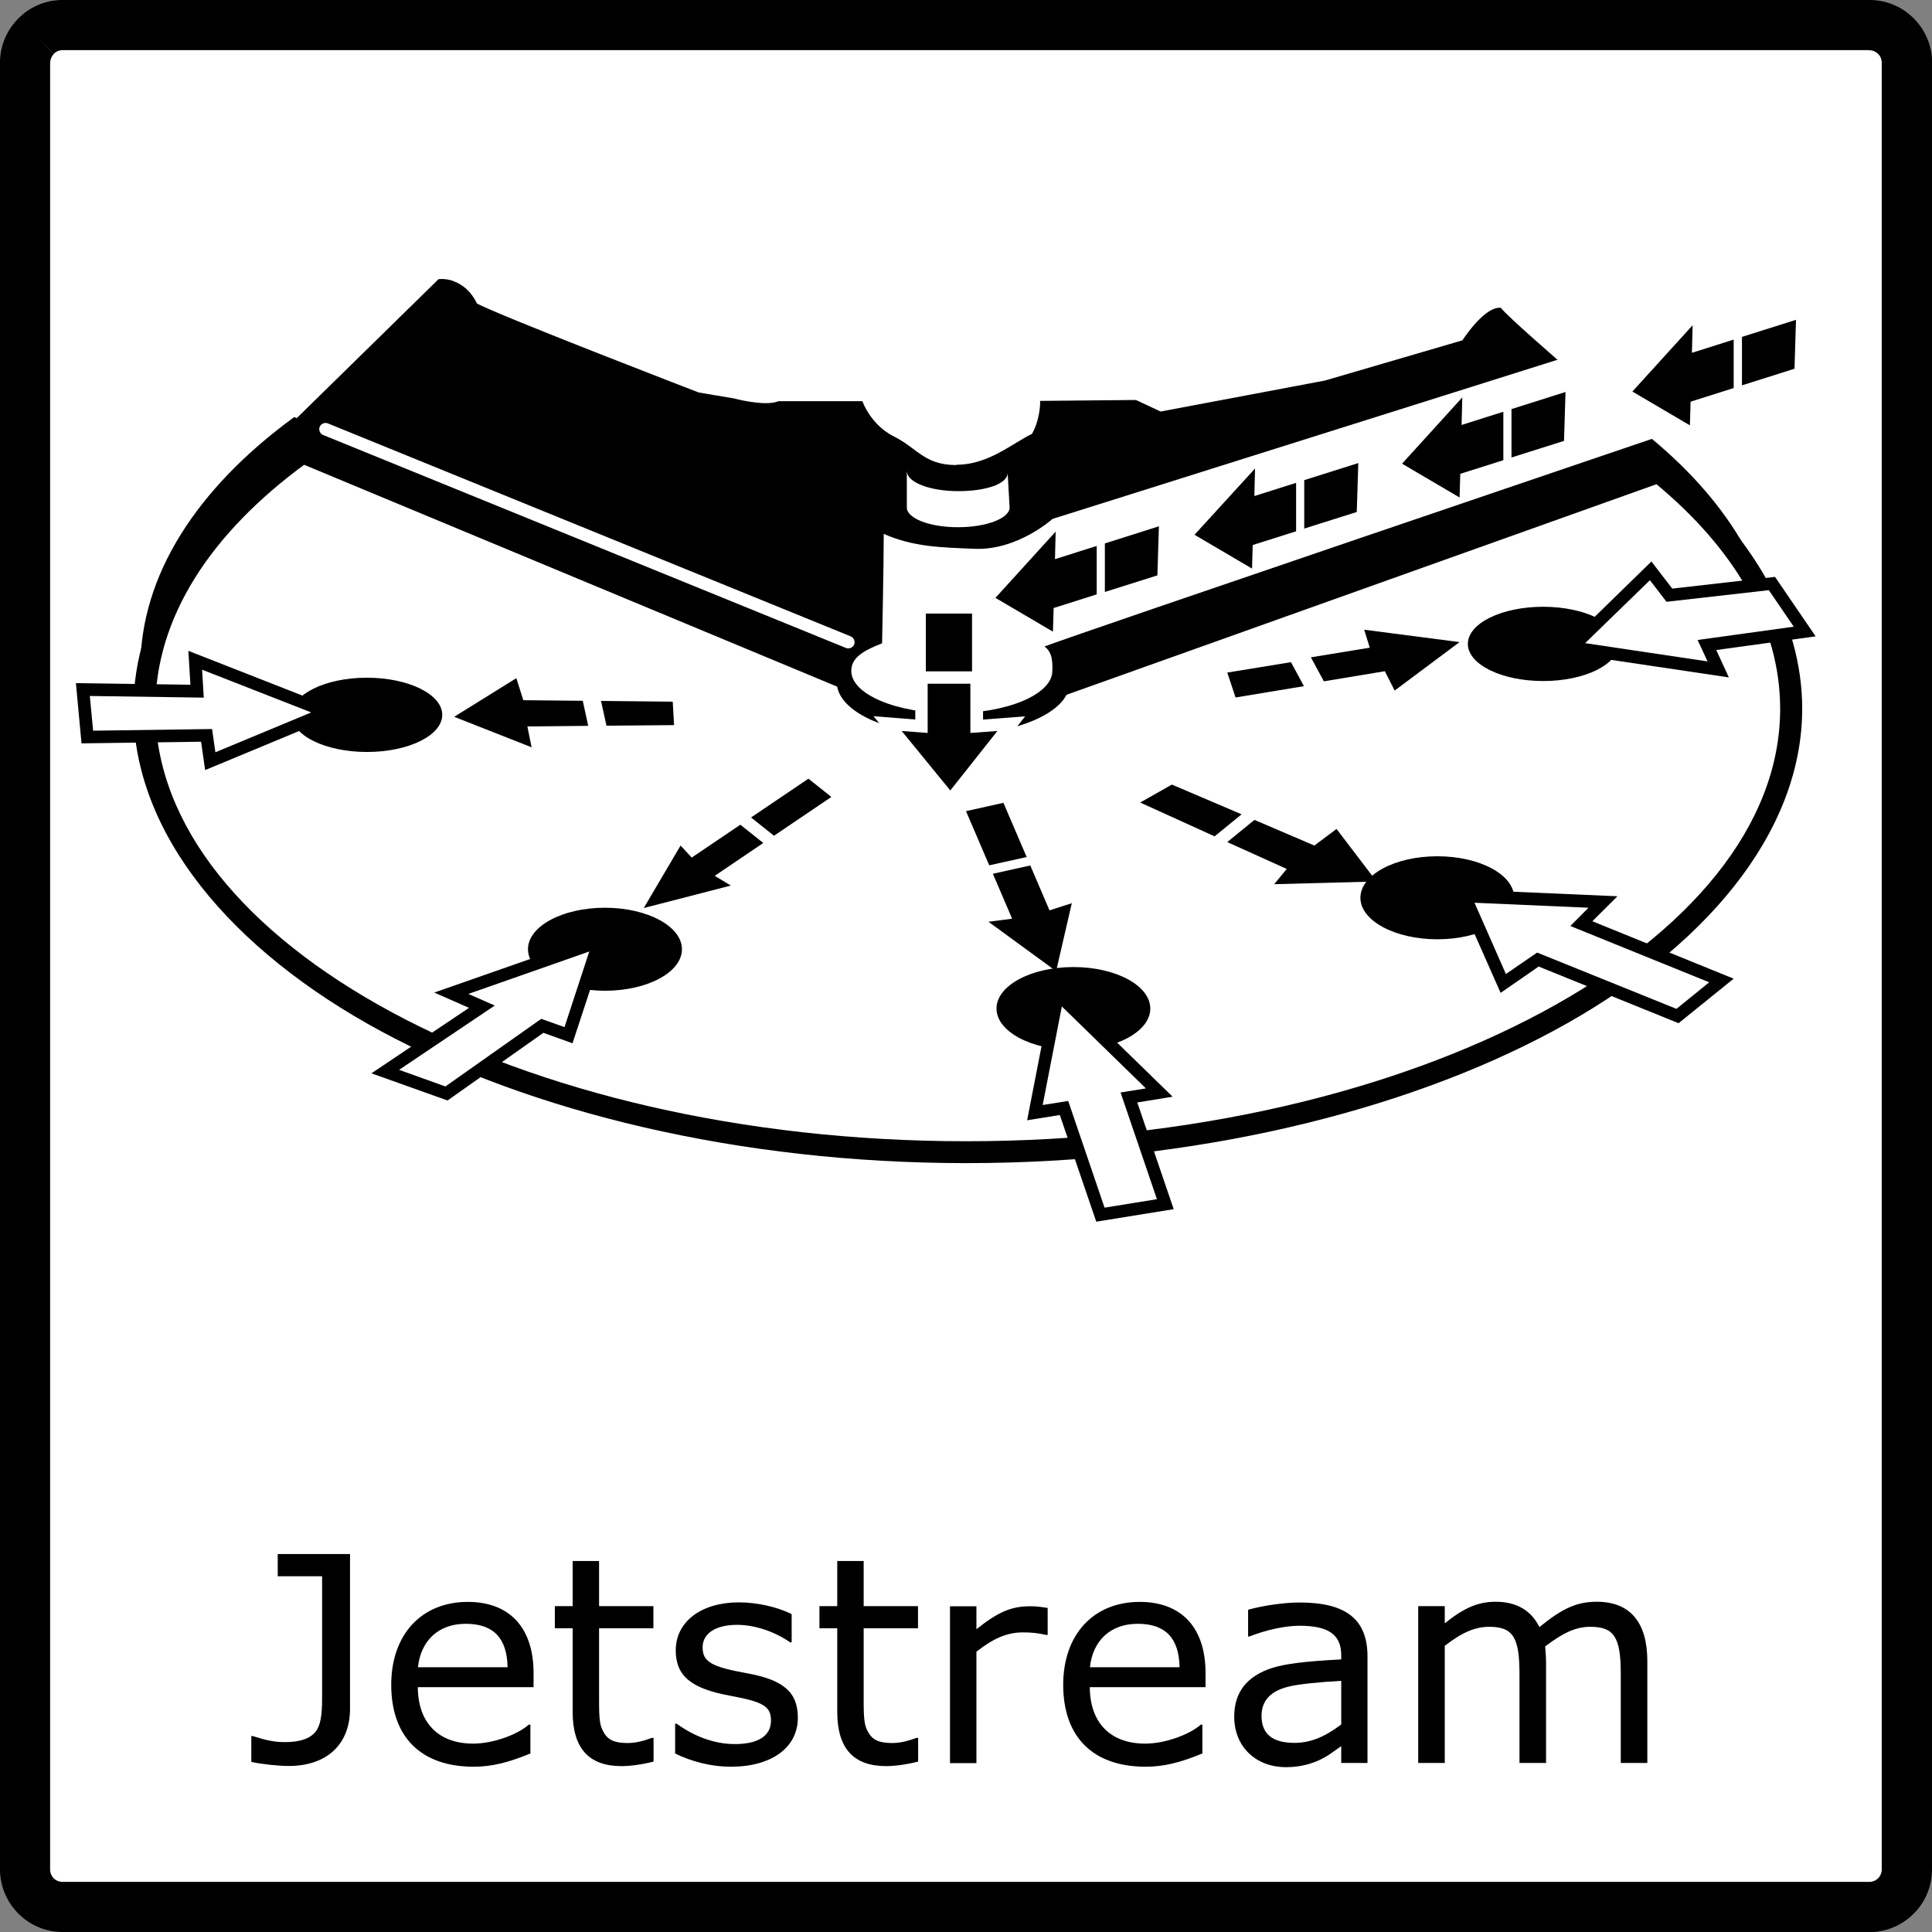 <svg version="1" xmlns="http://www.w3.org/2000/svg" width="128" height="128"><rect width="100%" height="100%" fill="#808080" stroke="none"/><path fill="#FFF" d="M1.66 4.16a2.49 2.49 0 0 1 2.49-2.49h119.69a2.49 2.49 0 0 1 2.49 2.49v119.69a2.49 2.49 0 0 1-2.49 2.49H4.16a2.49 2.49 0 0 1-2.49-2.49V4.16h-.01z"/><path d="M1.66 4.16h1.66v119.69H1.66h1.66c0 .23.09.44.24.59l-1.18 1.18 1.18-1.18c.15.15.36.24.59.24v1.66-1.66h119.69v1.66-1.66c.23 0 .44-.09.59-.24l1.18 1.18-1.18-1.18c.15-.15.24-.36.24-.59h1.66-1.66V4.16h1.66-1.66c0-.23-.09-.44-.24-.59l1.18-1.18-1.18 1.18a.831.831 0 0 0-.59-.24V1.66v1.66H4.16V1.66v1.66c-.23 0-.44.09-.59.24L2.39 2.39l1.18 1.18c-.15.15-.24.36-.24.59H0c0-1.15.47-2.19 1.22-2.94L2.4 2.4 1.22 1.22C1.97.46 3.01 0 4.16 0v1.66V0h119.69v1.66V0c1.15 0 2.19.46 2.94 1.22l-1.17 1.18 1.17-1.18a4.15 4.15 0 0 1 1.22 2.94h-1.66H128v119.69h-1.66H128c0 1.15-.46 2.19-1.22 2.94l-1.17-1.18 1.17 1.18a4.15 4.15 0 0 1-2.94 1.22v-1.66V128H4.16v-1.66V128c-1.15 0-2.19-.46-2.94-1.22l1.18-1.18-1.18 1.18A4.15 4.15 0 0 1 0 123.84h1.66H0V4.16h1.66z"/><path fill="#FFF" d="m20.1 30.57 35.56 14.8c.17 1.74 3.46 3.12 7.5 3.12 3.64 0 6.67-1.13 7.36-2.62l39.28-14.01c5.29 4.37 8.36 9.55 8.36 15.11 0 15.61-24.3 28.86-54.14 28.86S10.09 62.58 10.09 46.97c0-6.12 3.71-11.78 10.01-16.4z"/><path d="M20.84 31.57c-6.12 4.49-9.5 9.65-9.5 15.39h-1.25 1.25c0 7.35 5.58 14.04 15.12 19.19l-.59 1.1.59-1.1c9.61 5.19 22.79 8.43 37.56 8.43v1.25-1.25c14.77 0 28-3.24 37.67-8.43l.59 1.1-.59-1.1c9.6-5.15 15.22-11.84 15.22-19.19h1.25-1.25c0-5.22-2.78-9.92-7.91-14.15l.79-.96.42 1.17-39.28 14.02-.42-1.18 1.13.52c-.9 1.96-4.63 3.35-8.49 3.35v-1.25 1.25c-2.13 0-4.21-.39-5.68-1l.48-1.15-.48 1.15c-1.88-.79-2.94-2.03-3.06-3.24l1.24-.12-.48 1.15-35.56-14.8.48-1.15.75 1zm-1.48-2.01.57-.42 36.9 15.35.07.75c.05.53.72.84 1.54 1.18l-.48 1.15.48-1.15c1.23.51 2.82.81 4.72.81v1.25-1.25c3.41 0 5.75-.87 6.22-1.89l.22-.48 40.44-14.43.55.45c5.46 4.51 8.81 10.17 8.81 16.07h-1.25 1.25c0 8.26-6.52 16-16.54 21.38l-.59-1.1.59 1.1c-9.94 5.34-23.78 8.73-38.85 8.73v-1.25 1.25c-15.07 0-28.85-3.39-38.75-8.73l.59-1.1-.59 1.1C15.31 62.96 8.84 55.22 8.84 46.96h1.25-1.25c0-6.48 4.04-12.64 10.52-17.4z"/><path d="m19.74 27.92 9.4-9.22s1.52-.17 2.29 1.54c1.35.77 14.81 5.95 14.81 5.95l2.31.39s2.12.58 3.08.19H57s.58 1.54 2.12 2.31S61.16 31 63.38 31c2.21 0 3.93-1.54 5.14-2.09.58-.96.6-2.14.6-2.14l6.1-.05 1.65.77 10.92-2.06 9.22-2.7s1.36-2.13 2.33-2.13c.96 1.13 10.08 8.87 10.08 8.87L72.39 47.53l-10.38 4.43-11.92-5.01L19.7 31.78l.04-3.86z"/><path d="M19.74 27.92h.21l-.04 3.86h-.21l.09-.19 30.39 15.17-.09.18.08-.19 11.92 5.01-.08.19-.08-.19 10.38-4.43.08.19-.09-.19 37.02-18.07.09.19-.13.16s-9.13-7.75-10.1-8.9l.16-.13v.21c-.4 0-.91.47-1.37 1l-.16-.14.16.14c-.45.52-.78 1.04-.78 1.04l-.04.07-9.31 2.72-11 2.08-1.71-.8.09-.19v.21l-6.1.05v-.21h.21s-.02 1.23-.63 2.25l-.03.06-.06.03c-.31.14-.67.36-1.07.6l-.11-.18.11.18c-1.08.66-2.48 1.51-4.16 1.51V31v.21c-1.57 0-2.34-.57-3.12-1.15l.12-.17-.12.17c-.37-.27-.75-.55-1.23-.79l.09-.19-.09.19c-1.61-.81-2.22-2.43-2.22-2.43l.19-.07v.21h-5.37v-.21l.08.19c-1.03.41-3.21-.19-3.21-.19l.06-.2-.03.21-2.33-.39-.02-.01S32.7 21.2 31.34 20.42l-.06-.03-.03-.06c-.36-.8-.86-1.14-1.31-1.3l.07-.2-.07.2c-.43-.16-.76-.12-.76-.12l-.02-.21.15.15-9.4 9.22-.17-.15zm-.21-.09 9.52-9.33.07-.01s.43-.05.95.14l-.07.2.07-.19c.5.18 1.14.61 1.55 1.52l-.19.09.1-.18c1.33.76 14.78 5.94 14.78 5.94l-.07.19.03-.2 2.32.39h.01s2.05.56 2.95.2l.04-.01h5.55l.05.13s.55 1.46 2.02 2.2l-.09.19.09-.19c.51.25.92.55 1.29.83l-.12.17.12-.17c.78.58 1.44 1.07 2.88 1.07V31v-.21c1.56 0 2.86-.79 3.94-1.45l.11.18-.11-.18c.4-.24.77-.47 1.11-.62l.09.19-.18-.11c.55-.92.57-2.04.57-2.04v-.2l6.35-.06 1.69.79-.09.19-.04-.2 10.92-2.06.04.21-.06-.2 9.23-2.7.06.2-.17-.11s.35-.55.82-1.09l.16.14-.16-.14c.47-.54 1.12-1.14 1.68-1.14h.09l.06.07c.95 1.12 10.06 8.85 10.06 8.85l.24.21-37.31 18.2-10.46 4.47-12.01-5.05L19.49 31.9l.04-4.07z"/><path d="m19.52 27.87 35.56 14.8c.17 1.74 3.46 3.12 7.5 3.12 3.64 0 6.67-1.13 7.36-2.62l39.28-14.02c5.29 4.37 8.36 9.55 8.36 15.11 0 15.61-24.19 28.26-54.03 28.26S9.52 59.87 9.52 44.26c-.01-6.11 3.7-11.77 10-16.39z"/><path d="M19.65 28.04c-6.27 4.6-9.93 10.18-9.93 16.22h-.21.21c0 7.73 5.97 14.7 15.71 19.8l-.1.19.1-.19c9.75 5.1 23.21 8.25 38.11 8.25v.21-.21c14.9 0 28.36-3.15 38.11-8.25l.1.19-.1-.19c9.74-5.09 15.71-12.07 15.71-19.8h.21-.21c0-5.5-3.02-10.6-8.28-14.95l.13-.16.07.19-39.27 14.03-.07-.19.19.09C69.4 44.83 66.25 46 62.58 46v-.21.21c-2.04 0-3.91-.35-5.28-.93l.08-.19-.08.19c-1.38-.58-2.33-1.44-2.42-2.39l.21-.02-.08.19-35.56-14.8.08-.19.12.18zm-.25-.34.09-.07 35.79 14.89.01.12c.08.79.85 1.49 2.17 2.04l-.08.19.08-.19c1.33.56 3.12.89 5.12.89v.21-.21c3.6 0 6.52-1.08 7.17-2.5l.04-.07 39.47-14.08.09.08c5.32 4.39 8.43 9.65 8.43 15.27h-.21.21c0 7.88-6.12 15.04-15.94 20.17l-.1-.18.1.18c-9.8 5.13-23.36 8.3-38.3 8.3v-.21.21c-14.95 0-28.5-3.18-38.3-8.3l.1-.18-.1.18C15.43 59.3 9.3 52.14 9.3 44.26h.21-.21c0-6.17 3.77-11.91 10.1-16.56z"/><path fill="#FFF" d="m20.1 30.57 35.56 14.8c.17 1.74 3.46 3.12 7.5 3.12 3.64 0 6.67-1.13 7.36-2.62l39.28-14.01c5.29 4.37 8.36 9.55 8.36 15.11 0 15.61-24.3 28.86-54.14 28.86S10.09 62.58 10.09 46.97c0-6.12 3.71-11.78 10.01-16.4z"/><path d="M20.22 30.74c-6.27 4.6-9.93 10.18-9.93 16.22h-.21.21c0 7.73 5.95 14.86 15.66 20.1l-.1.18.1-.18c9.73 5.25 23.16 8.55 38.06 8.55v.21-.21c14.9 0 28.38-3.3 38.16-8.55l.1.18-.1-.18c9.77-5.25 15.77-12.37 15.77-20.1h.21-.21c0-5.5-3.02-10.6-8.28-14.95l.13-.16.07.19-39.28 14.02-.07-.2.19.09c-.72 1.57-3.87 2.74-7.55 2.74v-.21.21c-2.04 0-3.91-.35-5.28-.93l.08-.19-.08.19c-1.38-.58-2.33-1.44-2.42-2.39l.21-.02-.08.19-35.56-14.8.08-.19.12.19zm-.24-.34.09-.07 35.79 14.89.01.12c.08.79.86 1.49 2.17 2.04l-.08.19.08-.19c1.33.56 3.12.89 5.12.89v.21-.21c3.6 0 6.52-1.08 7.17-2.5l.04-.08 39.47-14.08.09.08c5.32 4.39 8.43 9.65 8.43 15.27h-.21.21c0 7.88-6.15 15.18-15.99 20.47l-.1-.18.1.18c-9.83 5.28-23.41 8.6-38.36 8.6v-.21.21c-14.95 0-28.48-3.33-38.25-8.6l.1-.18-.1.18C15.98 62.14 9.88 54.84 9.88 46.96h.21-.21c0-6.17 3.77-11.91 10.1-16.56z"/><path fill="#FFF" d="M60.09 31.23c0 .72 1.52 1.31 3.39 1.31s3.28-.49 3.28-1.21l.13 2.29c0 .72-1.54 1.31-3.42 1.31-1.87 0-3.39-.58-3.39-1.31v-2.39h.01z"/><path fill="#FFF" d="M69.2 42.83c2.31-.88 40.44-13.82 40.44-13.82l-6.15-5.27-33.76 10.64s-2.31 2.09-5.14 1.98c-2.19-.09-4.06-.11-6.04-.99 0 2.09-.11 7.25-.11 7.25-1.34.52-2.04 1-2.04 1.83 0 1.55 2.98 2.81 6.66 2.81s6.66-1.26 6.66-2.81c.01-.52.04-1.21-.52-1.62z"/><path d="M97.25 42.66c0-1.36 2.23-2.46 4.99-2.46 2.75 0 4.99 1.1 4.99 2.46 0 1.36-2.23 2.46-4.99 2.46-2.76 0-4.99-1.1-4.99-2.46zm-77.93 4.7c0-1.36 2.23-2.46 4.99-2.46 2.75 0 4.99 1.1 4.99 2.46s-2.23 2.46-4.99 2.46c-2.76 0-4.99-1.1-4.99-2.46zm15.66 15.53c0-1.52 2.28-2.75 5.1-2.75 2.81 0 5.1 1.23 5.1 2.75s-2.28 2.75-5.1 2.75c-2.82-.01-5.1-1.24-5.1-2.75zm31.04 3.93c0-1.52 2.28-2.75 5.1-2.75 2.81 0 5.09 1.23 5.09 2.75s-2.28 2.75-5.09 2.75c-2.82-.01-5.1-1.24-5.1-2.75zm24.11-7.34c0-1.52 2.28-2.75 5.1-2.75s5.09 1.23 5.09 2.75-2.28 2.75-5.09 2.75-5.1-1.23-5.1-2.75z"/><path fill="#FFF" d="m75.92 72.11-1.68.27 2.41 7.07-3.47.56-2.41-7.07-1.69.27 1.27-6.53 5.57 5.43"/><path d="m75.92 72.11-.58.6-5.57-5.43.58-.6.82.16-1.27 6.53-.82-.16-.13-.82 2.38-.39 2.64 7.73-.79.27-.13-.82 3.46-.56.13.82-.78.27-2.73-8 2.66-.43.13.83zm1.77.55-3.32.54-.13-.82.79-.27 2.73 8-5.13.83-2.64-7.73.79-.27.13.82-2.86.46 1.79-9.21 7.85 7.65z"/><path fill="#FFF" d="m26.44 70.88 3.07 1.1 6.35-4.48 1.54.55 1.64-5.01-8.01 2.81 1.75.77-6.34 4.26"/><path d="m24.61 71.11 7.72-5.18.46.69-.33.76-3.69-1.62 11.6-4.06-2.44 7.42-2.34-.84.28-.78.48.68-6.7 4.73-5.04-1.8zm1.83-.23.28-.78 3.08 1.1-.28.78-.48-.68 6.7-4.73 1.94.69-.28.78-.79-.26 1.65-5.01.79.26.27.79-8.02 2.81-.27-.79.33-.76 3.14 1.38-7.6 5.1-.46-.68z"/><path fill="#FFF" d="m5.95 46.11 7.55.11-.11-1.85 7.23 2.83-6.35 2.64-.22-1.54-7.88.11-.22-2.3"/><path d="m5.95 46.11.83-.08.22 2.3-.83.08-.01-.83 8.62-.12.32 2.26-.82.12-.32-.77 6.35-2.64.32.77-.3.77-7.23-2.83.3-.77.83-.05.16 2.74-8.45-.12.01-.83zm-.92-.85 8.48.12-.01.83-.83.05-.19-3.14 10.35 4.06-9.24 3.84-.37-2.6.82-.12.01.83-8.65.12-.37-3.99z"/><path fill="#FFF" d="m113.24 65.08-2.17 1.76-9.23-3.73-2.07 1.42-2.08-4.72 7.55.33-1.2 1.21 9.2 3.73"/><path d="m113.24 65.08-.31.77-10.37-4.21 2.1-2.09.59.59-.04.83-7.55-.33.04-.83.76-.34 2.09 4.72-.76.33-.47-.68 2.43-1.68 9.64 3.9-.31.77-.52-.65 2.17-1.76.51.66zm1.62-.24-3.65 2.95-9.68-3.92.31-.77.47.68-2.89 2-3.04-6.87 10.78.47-2.55 2.54-.59-.59.31-.77 10.53 4.28z"/><path fill="#FFF" d="m117.19 39.1 1.65 2.42-6.37.88.66 1.42-8.11-1.21 4.29-4.17 1.1 1.43 6.78-.77"/><path d="m117.19 39.1.09.83-7.25.82-1.39-1.8.66-.51.58.6-4.28 4.17-.58-.6.12-.82 8.1 1.21-.12.82-.76.35-1.13-2.45 7.48-1.03.11.82-.69.47-1.65-2.42.71-.46zm.41-.88 2.69 3.94-7.7 1.06-.11-.82.76-.35 1.3 2.83-11.28-1.68 6.15-6 1.67 2.17-.66.51-.09-.83 7.27-.83zm-44.26-2.13v2.94l3.22-1.02.09-2.96-3.31 1.04"/><path d="M73.34 36.09h.13v2.93h-.13l-.04-.12 3.22-1.02.04.13-.13-.01.09-2.96h.13l.04.13-3.3 1.04-.05-.12zm-.13-.09 3.57-1.13-.1 3.25-3.48 1.1V36h.01zm-3.41-.42-.04 1.65 2.76-.88v2.94l-2.85.9-.04 1.44-3.48-2.04 3.65-4.01"/><path d="m69.8 35.58.1.09-3.65 4.01-.1-.09.07-.12 3.48 2.04-.07.11h-.13l.04-1.54 2.94-.93.04.13h-.13v-2.94h.13l.04.13-2.94.93.05-1.84.13.02zm.14-.36-.05 2.01h-.13l-.04-.13 2.94-.93v3.21l-2.94.93-.04-.13h.13l-.05 1.67-3.81-2.24 3.99-4.39zm16.61-3.31v2.93l3.21-1.02.09-2.96-3.3 1.05"/><path d="M86.55 31.91h.13v2.93h-.13l-.04-.13 3.22-1.02.04.13-.13-.01.09-2.96h.13l.04.13-3.3 1.05-.05-.12zm-.14-.1 3.58-1.13-.1 3.24-3.48 1.1v-3.21zM83 31.39l-.04 1.65 2.76-.87v2.93l-2.85.9-.04 1.45-3.47-2.05L83 31.39"/><path d="m83 31.39.1.09-3.65 4.01-.1-.09.07-.12 3.47 2.04-.07.11h-.13l.05-1.54 2.94-.93.04.13h-.13v-2.94h.13l.04.13-2.94.93.05-1.84.13.02zm.15-.35-.05 2.01h-.13l-.04-.13 2.94-.93v3.21l-2.94.93-.06-.13H83l-.05 1.67-3.81-2.24 4.01-4.39zm17.13-3.85v2.94l3.22-1.02.08-2.96-3.3 1.04"/><path d="M100.28 27.19h.13v2.94h-.13l-.04-.13 3.22-1.02.04.13h-.13l.09-2.96h.13l.04.13-3.3 1.05-.05-.14zm-.13-.09 3.57-1.13-.1 3.24-3.48 1.1V27.1h.01zm-3.41-.42-.05 1.65 2.77-.87v2.93l-2.85.9-.05 1.44-3.47-2.04 3.65-4.01"/><path d="m96.74 26.68.1.09-3.65 4.01-.1-.09.07-.12 3.48 2.05-.07.11h-.13l.05-1.54 2.94-.93.04.13h-.13v-2.93h.13l.04.13-2.94.93.05-1.84h.12zm.14-.35-.05 2.01h-.13l-.04-.13 2.94-.93v3.21l-2.94.93-.04-.13h.13l-.05 1.67-3.81-2.24 3.99-4.39zm18.66-3.91v2.93l3.22-1.02.09-2.96-3.31 1.05"/><path d="M115.54 22.42h.13v2.93h-.13l-.04-.13 3.21-1.02.04.13h-.13l.09-2.96h.13l.04.13-3.3 1.05-.04-.13zm-.13-.1 3.58-1.13-.1 3.24-3.48 1.1v-3.21zM112 21.9l-.04 1.65 2.76-.87v2.93l-2.85.91-.04 1.44-3.48-2.05L112 21.9"/><path d="m112 21.9.1.09-3.65 4.01-.1-.09.07-.11 3.47 2.04-.07.12-.13-.01.05-1.54 2.94-.93.04.13h-.13v-2.93h.13l.04.13-2.94.93.05-1.84h.13zm.14-.35-.05 2.01h-.13l-.04-.13 2.94-.93v3.21l-2.94.93-.04-.13h.13l-.05 1.67-3.81-2.24 3.99-4.39zM61.46 44.48h2.83v-3.71h-2.83v3.71"/><path d="M61.34 44.6v-3.95h3.06v3.95h-3.06zm.12-.12v-.12h2.82v.12h-.12v-3.71h.12v.12h-2.82v-.12h.12v3.71h-.12z"/><path fill="#FFF" d="m59.74 48.43 1.72.13V45.3h2.83v3.26l1.79-.13-3.12 3.94-3.22-3.94"/><path fill="#FFF" d="m59.74 48.43.64-.53 3.21 3.94-.64.53-.65-.52 3.12-3.94.65.52.06.83-2.68.2V45.3h.83v.83h-2.82v-.83h.83v4.16l-2.62-.21.07-.82zm-1.87-.98 3.66.29-.06.83h-.83v-4.09h4.49v4.09h-.83l-.06-.83 3.68-.28-4.94 6.24-5.11-6.25z"/><path d="m49.87 54.16 3.68-2.49 1.4 1.12-3.67 2.49-1.41-1.12"/><path d="m49.87 54.16.04-.05 1.4 1.12-.04.05-.04-.06 3.68-2.49.04.06-.04.05-1.4-1.12.04-.05.04.06-3.68 2.49-.04-.06zm-.11 0 3.8-2.57 1.52 1.21-3.8 2.57-1.52-1.21zm-4.65 1.97.72.77 3.23-2.19 1.4 1.12-3.23 2.19 1.02.62-5.45 1.41 2.31-3.92"/><path d="m45.11 56.13.06.03-2.31 3.92-.06-.03-.02-.07 5.45-1.41.02.07-.04.06-1.11-.67 3.32-2.25.04.06-.04.05-1.4-1.12.04-.05.04.06L45.82 57l-.76-.81.05-.06zm-.02-.11.78.84-.05.05-.04-.06 3.27-2.21 1.52 1.21-3.31 2.24-.04-.06.04-.06 1.16.7-5.77 1.49 2.44-4.14zm20.51 1.19-1.46-3.39 2.28-.51 1.45 3.4-2.27.5"/><path d="m65.6 57.21-.02-.1 2.28-.5.02.1-.1.04-1.45-3.4.09-.04.02.1-2.28.51-.02-.1.1-.04 1.46 3.4-.1.03zm-.06.12L64 53.74l2.48-.55 1.54 3.59-2.48.55zm.22 3.81 1.44-.19-1.28-2.98 2.28-.51 1.28 2.99 1.39-.45-.97 4.17-4.14-3.03"/><path d="m65.76 61.14.06-.08 4.14 3.03-.06.08-.1-.02.97-4.17.1.02.03.1-1.48.47-1.32-3.07.1-.04.02.1-2.28.5-.02-.1.1-.04 1.33 3.11-1.57.2-.02-.09zm-.27-.07 1.7-.22.01.1-.09.04-1.33-3.1 2.48-.55 1.31 3.06-.09.04-.03-.1 1.56-.5-1.04 4.5-4.48-3.27zm17.62-6.75 3.97 1.7 1.47-1.1 2.65 3.48-6.78.18.83-1.01-3.94-1.78 1.8-1.47m-5.47-2.34-2.1 1.19 4.93 2.24 1.79-1.46-4.62-1.97m-37.82-5.54.36 1.64 4.48-.04-.09-1.55-4.75-.05m-9.73 1.05 4.12-2.56.46 1.46 3.94.04.36 1.66-4.03.04.28 1.38-5.13-2.02m56.3-2.03-.86-1.59-4.22.69.55 1.65 4.53-.75m4.36-2.55-.37-1.19 6.32.82-4.3 3.21-.65-1.28-4.04.67-.86-1.59 3.9-.64"/><path fill="#FFF" d="m75.92 72.11-1.68.27 2.41 7.07-3.47.56-2.41-7.07-1.69.27 1.27-6.53 5.57 5.43m-49.48-1.23 3.07 1.1 6.35-4.48 1.54.55 1.64-5.01-8.01 2.81 1.75.77-6.34 4.26M5.95 46.11l7.55.11-.11-1.85 7.23 2.83-6.35 2.64-.22-1.54-7.88.11-.22-2.3m107.29 18.97-2.17 1.76-9.23-3.73-2.07 1.42-2.08-4.72 7.55.33-1.2 1.21 9.2 3.73m3.95-25.98 1.65 2.42-6.37.88.66 1.42-8.11-1.21 4.29-4.17 1.1 1.43 6.78-.77"/><path d="m59.74 48.43 1.72.13V45.3h2.83v3.26l1.79-.13-3.12 3.94-3.22-3.94"/><path fill="#FFF" d="M56.59 42.7c-.09.21-.33.31-.54.23L21.41 28.82a.425.425 0 0 1-.23-.54c.09-.21.33-.31.54-.23l34.64 14.11c.21.09.31.33.23.54z"/><path d="M16.65 116.73c.67.15 1.79.27 2.48.27 2.52 0 4.06-1.43 4.06-3.79v-10.25H18.4v1.47h2.94v8.08c0 1.16-.11 1.75-.38 2.15-.36.51-1.05.76-2.08.76-.67 0-1.18-.1-2.13-.4h-.1v1.71z"/><path fill-rule="evenodd" clip-rule="evenodd" d="M35.35 111.79v-.95c0-2.99-1.58-4.71-4.36-4.71-3.07 0-5.07 2.17-5.07 5.49 0 3.47 1.98 5.43 5.47 5.43 1.16 0 2.29-.27 3.75-.88v-1.91h-.1c-.82.71-2.44 1.26-3.68 1.26-2.31 0-3.66-1.37-3.68-3.74h7.67v.01zm-7.66-1.33c.19-1.79 1.39-2.88 3.16-2.88 1.83 0 2.74.93 2.78 2.88h-5.94z"/><path d="M43.29 115.14h-.1c-.63.23-1.12.34-1.62.34-.86 0-1.3-.21-1.58-.72-.25-.44-.3-.8-.3-2.15v-4.73h3.6v-1.47h-3.6v-2.99h-1.75v2.99h-1.18v1.47h1.18v5.53c0 2.42 1.07 3.6 3.24 3.6.59 0 1.37-.11 2.12-.3v-1.57h-.01zm1.43 1.03c1.16.57 2.46.88 3.7.88 2.71 0 4.44-1.28 4.44-3.24 0-1.7-.95-2.52-3.41-2.96-2.33-.42-2.9-.76-2.9-1.71 0-.92.86-1.49 2.29-1.49 1.16 0 2.48.44 3.51 1.16h.1v-1.87c-.95-.48-2.31-.78-3.49-.78-2.5 0-4.19 1.28-4.19 3.18 0 1.7 1.03 2.54 3.62 3.01 2.19.4 2.69.71 2.69 1.64 0 1.01-.84 1.56-2.4 1.56-1.3 0-2.65-.48-3.85-1.35h-.1v1.97h-.01zm16.1-1.03h-.1c-.63.23-1.12.34-1.62.34-.86 0-1.3-.21-1.58-.72-.25-.44-.3-.8-.3-2.15v-4.73h3.6v-1.47h-3.6v-2.99h-1.75v2.99h-1.18v1.47h1.18v5.53c0 2.42 1.07 3.6 3.24 3.6.59 0 1.37-.11 2.12-.3v-1.57h-.01z"/><path fill-rule="evenodd" clip-rule="evenodd" d="M69.41 108.32v-1.79c-.59-.09-.78-.11-1.16-.11-1.24 0-2.1.36-3.56 1.52v-1.52h-1.75v10.39h1.75v-7.38c1.15-.9 2.04-1.28 3.09-1.28.55 0 .97.04 1.54.17h.09zm10.46 3.47v-.95c0-2.99-1.58-4.71-4.36-4.71-3.07 0-5.07 2.17-5.07 5.49 0 3.47 1.98 5.43 5.47 5.43 1.16 0 2.29-.27 3.75-.88v-1.91h-.1c-.82.71-2.44 1.26-3.68 1.26-2.31 0-3.66-1.37-3.68-3.74h7.67v.01zm-7.66-1.33c.19-1.79 1.39-2.88 3.16-2.88 1.83 0 2.74.93 2.78 2.88h-5.94zm18.39 6.34v-7.05c0-2.46-1.41-3.58-4.5-3.58-.99 0-2.37.19-3.41.48v1.77h.09c1.18-.46 2.39-.71 3.32-.71 1.92 0 2.76.59 2.76 1.96v.27c-2.46.13-3.7.29-4.59.57-1.68.55-2.5 1.62-2.5 3.22 0 1.98 1.41 3.35 3.45 3.35 1.09 0 2.14-.32 3.01-.95.34-.25.52-.36.63-.44v1.11h1.74zm-1.74-2.55c-1.11.84-2.06 1.22-3.09 1.22-1.47 0-2.19-.59-2.19-1.79 0-1.03.63-1.68 1.89-1.96.57-.13 1.77-.27 3.39-.36v2.89zm20.28 2.55v-6.75c0-2.57-1.15-3.93-3.34-3.93-1.32 0-2.27.42-3.81 1.68-.54-1.11-1.53-1.68-2.9-1.68-1.15 0-2.1.4-3.37 1.43v-1.14h-1.76v10.39h1.76v-7.76c1.16-.9 2.02-1.26 2.95-1.26 1.56 0 2 .69 2 3.11v5.91h1.76v-6.65c0-.34-.04-.82-.06-1.07 1.22-.93 2.06-1.3 2.99-1.3 1.58 0 2.02.69 2.02 3.11v5.91h1.76z"/></svg>

